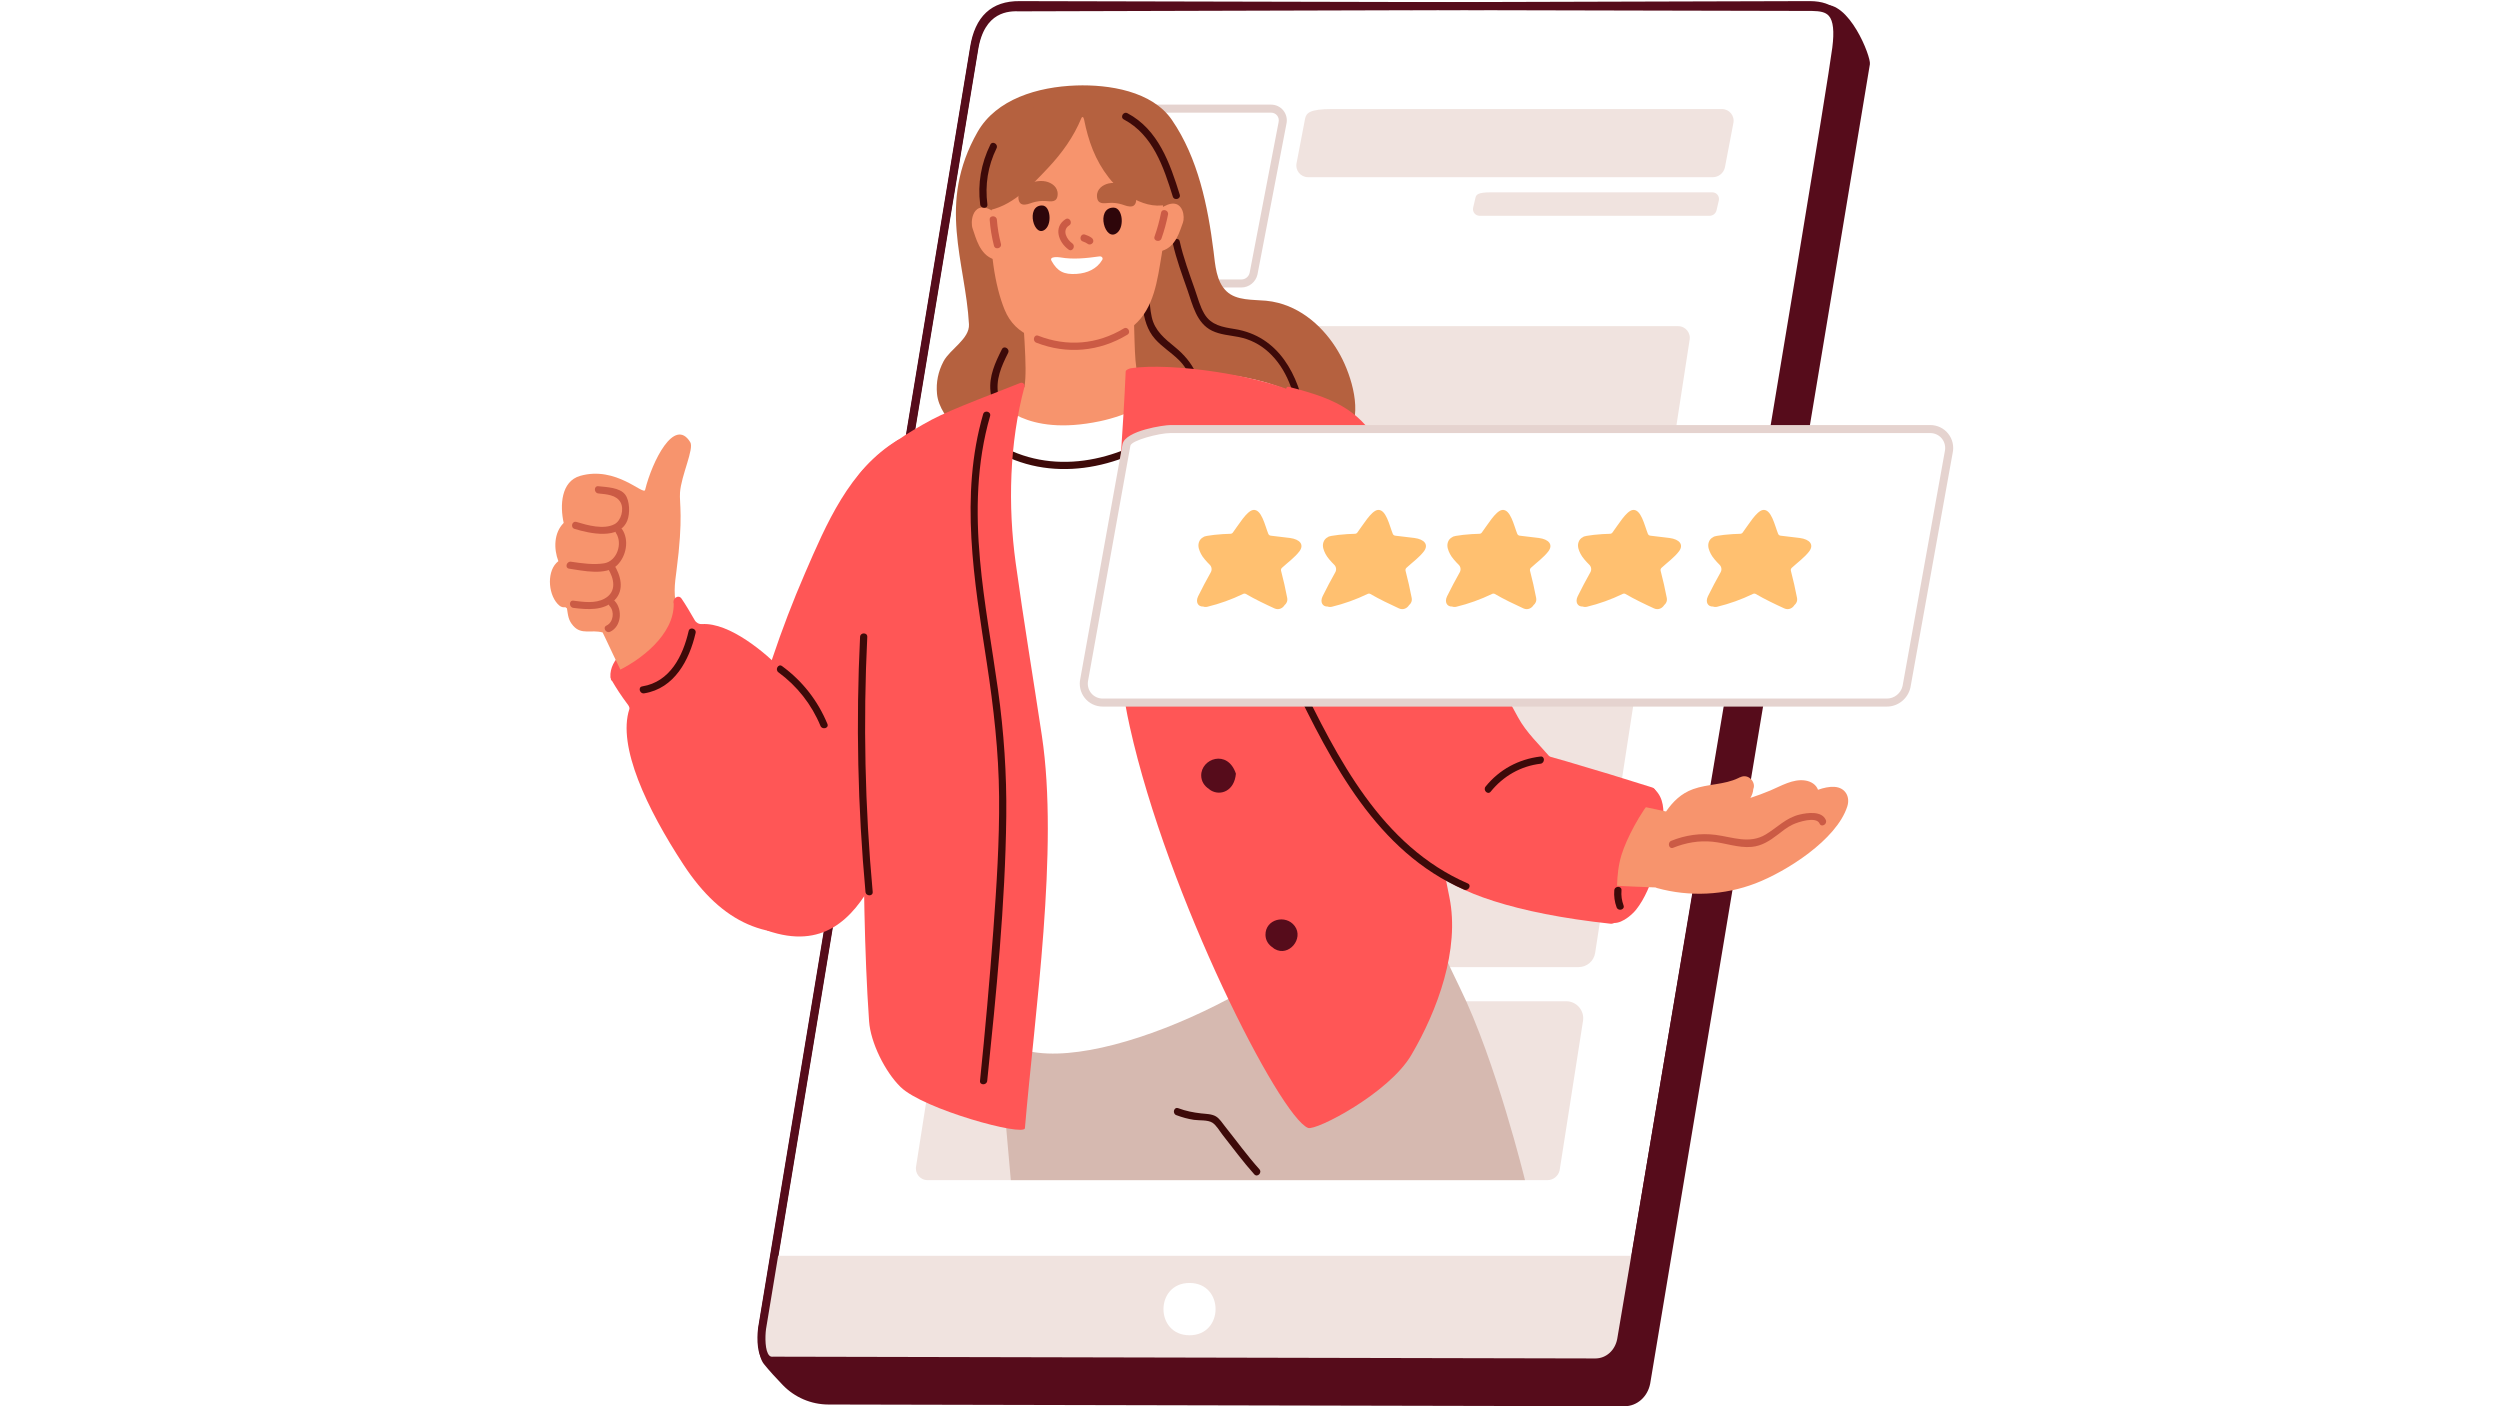 <svg xmlns="http://www.w3.org/2000/svg" xmlns:xlink="http://www.w3.org/1999/xlink" width="1920" viewBox="0 0 1440 810" height="1080" preserveAspectRatio="xMidYMid meet"><defs><clipPath id="b0840c6427"><path d="M 621.895 244.723 L 1125.043 244.723 L 1125.043 407 L 621.895 407 Z M 621.895 244.723 " clip-rule="nonzero"></path></clipPath></defs><rect x="-144" width="1728" fill="#ffffff" y="-81" height="972" fill-opacity="1"></rect><rect x="-144" width="1728" fill="#ffffff" y="-81" height="972" fill-opacity="1"></rect><path fill="#560c1b" d="M 1077.062 36.957 C 1070.457 77.652 950.766 795.594 950.516 796.898 C 949.066 804.598 942.887 810.016 935.637 810 L 477.172 809.004 C 467.238 808.984 457.754 804.918 450.859 797.77 C 447.074 793.844 443.07 789.496 440.07 785.75 C 436.785 781.652 435.918 773.543 438.602 758.152 L 581.305 35.887 C 582.059 31.621 586.203 28.176 590.555 28.184 L 1049.809 2.945 C 1065.016 0.02 1077.754 32.676 1077.062 36.957 " fill-opacity="1" fill-rule="nonzero"></path><path fill="#ffffff" d="M 1059.586 17.48 C 1058.293 49.508 983.945 472.148 950.672 671.766 C 947.477 690.855 944.633 707.871 942.238 722.246 C 936.977 753.859 933.828 772.723 933.781 772.926 C 932.336 780.637 926.145 786.051 918.891 786.023 L 445.504 785 C 440.363 784.977 438.941 766.41 438.941 766.41 L 561.02 29.004 C 565.008 2.516 583.508 4.195 587.848 4.219 L 1042.48 2.945 C 1046.82 2.973 1060.145 3.668 1059.586 17.48 " fill-opacity="1" fill-rule="nonzero"></path><path fill="#560c1b" d="M 441.266 766.512 C 441.898 774.281 443.969 782.102 445.566 782.699 L 918.898 783.715 C 925.105 783.715 930.273 779.109 931.512 772.5 C 931.656 771.738 935.105 751.039 939.957 721.867 C 942.355 707.492 945.199 690.473 948.391 671.387 C 958.988 607.82 973.562 522.738 988.988 432.66 C 1020.59 248.168 1056.406 39.066 1057.277 17.383 L 1059.586 17.473 L 1057.277 17.383 C 1057.422 13.832 1056.578 11.148 1054.695 9.172 C 1052.277 6.641 1048.051 5.285 1042.469 5.254 L 587.859 6.527 L 587.105 6.516 C 581.539 6.387 566.801 6.098 563.301 29.348 Z M 918.938 788.336 C 918.879 788.336 445.5 787.309 445.5 787.309 C 439.172 787.277 437.234 774.312 436.641 766.59 C 436.625 766.406 436.633 766.219 436.664 766.039 L 558.742 28.625 C 561.457 10.57 571.07 1.559 587.199 1.898 L 587.863 1.91 L 1042.473 0.637 C 1049.457 0.676 1054.684 2.48 1058.035 5.984 C 1060.789 8.871 1062.082 12.766 1061.895 17.57 C 1061.008 39.551 1026.711 239.793 993.539 433.441 C 978.109 523.512 963.543 608.59 952.945 672.148 C 949.754 691.238 946.91 708.258 944.512 722.625 C 936.48 770.871 936.078 773.25 936.023 773.477 C 934.391 782.176 927.363 788.336 918.938 788.336 " fill-opacity="1" fill-rule="nonzero"></path><path fill="#f0e3df" d="M 909.285 557.051 C 914.027 557.051 918.066 553.594 918.801 548.91 L 973.152 196.176 C 974.129 191.879 970.949 187.863 966.57 187.863 L 618.195 187.863 C 604.91 187.863 603.285 190.207 602.547 193.461 L 548.23 545.934 C 547.32 551.77 551.832 557.051 557.746 557.051 L 909.285 557.051 " fill-opacity="1" fill-rule="nonzero"></path><path fill="#f0e3df" d="M 911.816 588.039 L 898.34 674.168 C 897.578 677.43 894.664 679.758 891.359 679.758 L 534.297 679.758 C 529.91 679.758 526.75 675.758 527.73 671.445 L 541.254 585.023 C 541.988 580.242 546.109 576.711 550.957 576.711 L 902.113 576.711 C 908.141 576.711 912.75 582.102 911.816 588.039 " fill-opacity="1" fill-rule="nonzero"></path><path fill="#f0e3df" d="M 445.918 723.328 L 438.949 765.172 C 438.949 765.172 433.008 783.523 445.5 783.75 L 918.902 784.777 C 926.152 784.793 932.332 779.375 933.77 771.781 C 933.824 771.469 936.816 753.539 941.855 723.328 L 445.918 723.328 " fill-opacity="1" fill-rule="nonzero"></path><path fill="#ffffff" d="M 685.203 738.988 C 665.211 738.945 665.113 769.07 685.137 769.113 C 705.121 769.156 705.219 739.035 685.203 738.988 " fill-opacity="1" fill-rule="nonzero"></path><path fill="#560c1b" d="M 445.5 781.445 C 445.504 781.445 918.906 782.469 918.906 782.469 C 925.094 782.469 930.266 777.855 931.516 771.246 C 932.543 765.492 1050.172 68.609 1055.41 27.406 C 1056.605 18.047 1055.961 12.09 1053.457 9.184 C 1051.496 6.914 1048.301 6.395 1043.785 6.309 L 587.258 5.266 C 582.199 5.195 566.832 5.02 563.309 28.102 L 441.227 765.551 C 440.633 770.031 440.609 778.219 443.117 780.781 C 443.68 781.348 444.336 781.566 445.242 781.453 C 445.328 781.449 445.414 781.445 445.5 781.445 Z M 918.934 787.086 C 918.898 787.086 445.617 786.059 445.617 786.059 C 443.352 786.266 441.348 785.57 439.816 784.008 C 434.934 779.02 436.469 766.301 436.66 764.867 L 558.75 27.379 C 561.484 9.461 571.117 0.5 587.312 0.645 L 587.859 0.648 L 1043.836 1.691 C 1048.41 1.781 1053.535 2.211 1056.949 6.164 C 1060.41 10.172 1061.379 17.105 1059.996 27.988 C 1055.121 66.281 936.934 767.465 936.051 772.105 C 934.387 780.93 927.348 787.086 918.934 787.086 " fill-opacity="1" fill-rule="nonzero"></path><path fill="#ffffff" d="M 732.137 62.578 L 641.742 62.578 C 638.43 62.578 626.832 64.918 626.094 68.168 L 609.406 154.965 C 608.43 159.266 611.605 163.277 615.988 163.277 L 715.062 163.277 C 718.379 163.277 721.297 160.938 722.031 157.688 L 738.719 70.891 C 739.699 66.59 736.52 62.578 732.137 62.578 " fill-opacity="1" fill-rule="nonzero"></path><path fill="#e5d3cf" d="M 641.742 64.887 C 637.945 64.887 629.266 67.242 628.289 68.82 L 611.672 155.402 C 611.344 156.848 611.652 158.246 612.504 159.316 C 613.348 160.363 614.613 160.969 615.988 160.969 L 715.062 160.969 C 717.297 160.969 719.281 159.371 719.785 157.176 L 736.453 70.453 C 736.781 69.008 736.473 67.609 735.621 66.539 C 734.781 65.492 733.512 64.887 732.137 64.887 Z M 715.062 165.586 L 615.988 165.586 C 613.203 165.586 610.617 164.352 608.895 162.191 C 607.164 160.02 606.527 157.199 607.156 154.453 L 623.824 67.734 C 625.133 61.973 640.164 60.266 641.742 60.266 L 732.137 60.266 C 734.922 60.266 737.508 61.504 739.227 63.664 C 740.961 65.836 741.598 68.656 740.973 71.402 L 724.301 158.121 C 723.309 162.48 719.434 165.586 715.062 165.586 " fill-opacity="1" fill-rule="nonzero"></path><path fill="#b5613f" d="M 736.242 174.449 C 733.98 173.863 731.645 173.449 729.242 173.219 C 721.703 172.508 712.246 173.27 706.508 167.812 C 700.445 162.047 699.988 152.551 699.004 144.727 C 695.73 118.688 690.102 91.086 675.027 69.094 C 663.59 52.406 638.648 48.602 619.918 49.23 C 597.715 49.988 573.84 57.102 563.066 76.012 C 539.566 117.27 556.148 150.727 558.129 186.801 C 558.586 195.184 547.164 201.129 543.473 208.137 C 540.367 214.035 539.109 220.207 539.711 226.777 C 541.145 242.352 560.824 254.953 570.227 267.324 C 571.566 269.082 573.656 269.387 575.398 268.844 C 587.996 276.492 606.242 276.246 620.367 277.141 C 645.566 278.73 670.898 278.598 696.078 276.758 C 710.16 275.727 724.34 275.09 738.234 272.574 C 750.332 270.383 766.469 267.191 772.695 256.051 C 773.422 254.75 774.012 253.371 774.902 252.16 C 775.469 251.398 776.148 250.711 776.688 249.93 C 785.129 237.762 778.383 216.441 772.141 204.832 C 764.762 191.105 752.281 178.574 736.242 174.449 " fill-opacity="1" fill-rule="nonzero"></path><path fill="#f7946d" d="M 691.949 221.25 C 639.383 207.184 582.633 216.012 539.461 249.945 C 538.273 250.875 537.75 251.969 537.672 253.059 C 530.66 262.699 544.32 286.582 549.219 294.188 C 562.461 314.75 583.445 333.531 607.504 339.922 C 666.719 355.648 688.734 274.625 693.754 230.406 C 696.527 227.961 696.598 222.496 691.949 221.25 " fill-opacity="1" fill-rule="nonzero"></path><path fill="#f7946d" d="M 587.102 148.91 C 588.125 165.203 589.309 181.395 590.188 197.586 C 590.793 208.809 591.039 216.836 590.102 222.766 C 589.164 228.699 585.836 232.066 582.23 234.887 C 593.852 246.09 617.414 245.367 632.391 242.973 C 646.066 240.793 660.43 232.672 668.977 221.742 C 666.137 220.707 661.938 219.496 659.203 218.73 C 657.309 218.203 655.836 216.836 655.242 215.066 C 653.008 208.398 653.707 185.75 652.672 176.977 C 651.07 163.398 647.855 160.473 646.441 146.875 C 646.332 145.82 645.703 145.105 644.914 144.672 C 640.113 134.656 628.77 133.348 618.219 134.684 C 607.77 136.008 593.035 136.496 585.363 144.152 C 583.492 146.023 585.078 148.531 587.102 148.91 " fill-opacity="1" fill-rule="nonzero"></path><path fill="#f0e3df" d="M 991.801 62.809 L 767.363 62.809 C 754.074 62.809 752.453 65.148 751.715 68.398 L 746.867 93.754 C 745.891 98.055 749.066 102.062 753.449 102.062 L 986.57 102.062 C 989.879 102.062 992.801 99.723 993.539 96.473 L 998.383 71.117 C 999.359 66.816 996.184 62.809 991.801 62.809 " fill-opacity="1" fill-rule="nonzero"></path><path fill="#f0e3df" d="M 986.305 110.781 L 858.754 110.781 C 851.203 110.781 850.281 112.113 849.859 113.961 L 848.531 119.574 C 847.977 122.023 849.781 124.297 852.277 124.297 L 984.754 124.297 C 986.641 124.297 988.297 122.969 988.719 121.121 L 990.039 115.508 C 990.598 113.062 988.793 110.781 986.305 110.781 " fill-opacity="1" fill-rule="nonzero"></path><path fill="#d6b9b0" d="M 840.934 569.02 C 828.047 542.809 817.207 515.336 801.301 491.129 C 799.562 488.52 796.93 487.781 794.508 488.258 C 756.512 452.168 722.516 416.766 666.902 418.613 C 644.781 419.324 622.949 426.91 604.992 439.867 C 598.328 444.637 577.762 460.203 578.16 471.715 C 577.895 472.375 577.738 473.086 577.684 473.902 C 576.316 504.984 570.137 537.199 572.902 569.02 C 576.273 607.453 578.578 640.328 582.23 679.758 L 878.402 679.758 C 878.402 679.758 861.656 611.164 840.934 569.02 " fill-opacity="1" fill-rule="nonzero"></path><path fill="#3d0a09" d="M 675.527 140.164 C 677.559 149.348 680.914 158.281 684.004 167.148 C 686.988 175.715 689.234 186.164 698.113 190.488 C 702.93 192.832 708.34 193.102 713.516 194.125 C 719.969 195.395 725.707 198.32 730.586 202.734 C 741.375 212.496 745.75 226.746 748.059 240.672 C 748.496 243.309 752.5 242.191 752.062 239.57 C 748.172 216.066 736.652 193.625 711.211 189.531 C 704.246 188.414 697.598 187.367 693.688 180.75 C 691.18 176.504 689.867 171.359 688.242 166.707 C 685.074 157.625 681.613 148.465 679.531 139.059 C 678.957 136.449 674.949 137.555 675.527 140.164 " fill-opacity="1" fill-rule="nonzero"></path><path fill="#3d0a09" d="M 577.086 201.176 C 573.258 208.816 569.578 216.688 570.516 225.469 C 571.445 234.238 576.246 241.996 580.875 249.27 C 582.309 251.52 585.906 249.434 584.465 247.172 C 580.59 241.086 576.414 234.66 575.023 227.473 C 573.324 218.684 576.824 210.957 580.672 203.277 C 581.867 200.891 578.281 198.781 577.086 201.176 " fill-opacity="1" fill-rule="nonzero"></path><path fill="#3d0a09" d="M 657.516 156.215 C 658.125 169.023 656.176 185 665.336 195.301 C 669.395 199.863 674.688 203.082 679.008 207.355 C 685.605 213.887 688.449 222.809 686.918 231.961 C 686.48 234.578 690.484 235.699 690.922 233.062 C 693.219 219.34 687.324 208.57 676.922 200.039 C 670.91 195.113 665.125 190.559 663.383 182.547 C 661.551 174.137 662.078 164.785 661.672 156.215 C 661.543 153.551 657.387 153.535 657.516 156.215 " fill-opacity="1" fill-rule="nonzero"></path><path fill="#f7946d" d="M 666.57 94.297 C 665.902 91 670.816 91.008 669.535 87.945 C 662.16 70.363 644.711 62.844 626.738 61.352 C 625.387 61.238 624.262 61.496 623.309 61.957 C 609.652 62.145 601.375 61.867 590.863 70.992 C 565.488 93.035 567.418 150.75 578.609 178.289 C 585.098 194.246 600.34 197.156 615.621 198.031 C 628.438 198.773 641.758 197.16 653.102 187.457 C 664.852 177.398 666.645 161.215 669.113 146.734 C 671.762 131.219 669.719 109.887 666.57 94.297 " fill-opacity="1" fill-rule="nonzero"></path><path fill="#ffffff" d="M 778.559 317.711 C 781.473 309.773 783.738 301.594 785.34 293.164 C 785.453 292.582 785.344 292.09 785.156 291.641 C 784.449 269.824 769.738 242.219 752.348 229.633 C 751.59 229.082 750.844 229.047 750.215 229.301 C 749.137 228.547 748.004 227.84 746.77 227.211 C 732.355 219.84 716.277 216.602 700.277 215.066 C 692.227 214.297 676.809 211.094 675.684 214.832 C 670.855 230.855 647.824 239.625 633.66 242.605 C 589.441 251.938 576.441 231.078 574.301 232.184 C 553.18 243.062 532.504 246.441 514.121 261.711 C 510.164 265 506.352 268.465 502.746 272.141 C 486.086 289.113 483.672 313.016 482.328 335.641 C 481.371 336.57 480.945 338.176 482.031 339.492 C 487.859 346.578 494.461 352.805 502.078 357.945 C 505.16 360.023 508.371 361.887 511.602 363.707 C 513.297 418.496 541.73 554.391 577.016 597.992 C 609.59 628.043 729.137 576.039 773.023 527.75 C 797.266 501.074 787.168 366.465 778.559 317.711 " fill-opacity="1" fill-rule="nonzero"></path><path fill="#3d0a09" d="M 571.855 258.766 C 604.637 278.855 644.824 270.43 674.59 248.938 C 676.738 247.383 674.668 243.777 672.492 245.348 C 643.906 265.988 605.543 274.535 573.949 255.18 C 571.664 253.773 569.574 257.371 571.855 258.766 " fill-opacity="1" fill-rule="nonzero"></path><path fill="#ff5656" d="M 834.863 516.824 C 819.797 442.707 800.215 320.066 771.648 249.516 C 769.234 243.555 761.945 233.66 756.297 230.602 C 727.988 215.23 673.066 208.785 651.586 212.082 C 650.477 212.254 648.438 212.965 648.391 214.031 C 645.52 282.816 635.617 350.387 650.75 418.531 C 672.477 516.336 737.285 643.434 753.449 649.688 C 757.992 651.445 799.91 629.754 812.867 607.766 C 828.012 582.066 840.973 546.887 834.863 516.824 " fill-opacity="1" fill-rule="nonzero"></path><path fill="#560c1b" d="M 686.941 346.969 C 679.18 342.602 668.973 348.688 669.141 357.621 C 669.215 361.695 671.449 365.016 674.559 366.988 C 675.059 367.441 675.586 367.859 676.16 368.188 C 679.855 370.305 684.352 370.227 687.895 367.82 C 695.289 362.789 694.746 351.355 686.941 346.969 " fill-opacity="1" fill-rule="nonzero"></path><path fill="#560c1b" d="M 691.891 446.789 C 691.949 450.086 693.762 452.777 696.281 454.375 C 696.684 454.742 697.109 455.082 697.578 455.348 C 703.168 458.551 711.016 455.559 711.879 445.637 C 707.129 431.348 691.707 436.922 691.891 446.789 " fill-opacity="1" fill-rule="nonzero"></path><path fill="#ff5656" d="M 519.641 256.41 C 518.59 254.93 519.164 252.246 517.133 253.465 C 489.27 270.156 475.855 302.094 463.699 330.129 C 449.688 362.453 438.57 395.879 430.121 430.07 C 429.023 430.664 441.348 535.812 441.922 536.012 C 474 547.152 490.965 529.25 502.82 508.012 C 518.25 480.367 527.008 452.305 529.941 420.777 C 531.465 404.414 531.918 387.973 533.16 371.59 C 534.539 353.461 538.141 335.879 540.887 317.953 C 544.043 297.371 547.199 260.496 519.641 256.41 " fill-opacity="1" fill-rule="nonzero"></path><path fill="#ff5656" d="M 953.215 454.766 C 952.516 454.082 951.602 453.574 951.188 454.207 C 947.301 453.465 942.355 457.996 940.191 460.5 C 935.078 466.41 932.426 474.52 930.246 481.871 C 927.434 491.328 925.809 501.156 925.383 511.012 C 925.184 515.637 921.824 528.27 927.488 531.074 C 932.371 533.496 939.629 527.434 942.32 524.07 C 947.508 517.574 950.797 509.059 953.316 501.215 C 956.188 492.266 957.805 482.91 958.102 473.512 C 958.32 466.629 958.496 459.891 953.215 454.766 " fill-opacity="1" fill-rule="nonzero"></path><path fill="#560c1b" d="M 728.914 538.578 C 728.973 541.691 730.68 544.23 733.059 545.738 C 733.438 546.086 733.844 546.402 734.281 546.656 C 742.371 551.285 751.105 540.625 745.762 533.402 C 740.648 526.488 728.742 529.395 728.914 538.578 " fill-opacity="1" fill-rule="nonzero"></path><path fill="#ff5656" d="M 904.688 463.039 C 905.676 442.016 884.012 430.949 874.387 413.184 C 861.461 389.34 848.379 365.586 835.141 341.918 C 820.91 316.48 811.789 282.25 796.043 257.715 C 783.484 238.141 773.223 230.535 742.359 222.828 C 740.016 222.246 740.934 226.25 740.801 226.898 C 735.496 252.578 729.617 278.207 724.887 304.004 C 720.684 326.93 731.234 366.512 740.246 387.305 C 760.699 434.492 816.219 517.434 849.309 508.875 C 865.859 504.594 903.84 481.07 904.688 463.039 " fill-opacity="1" fill-rule="nonzero"></path><path fill="#f7946d" d="M 1064.016 464.582 C 1065.844 458.941 1062.93 453.66 1056.719 453.242 C 1053.711 453.039 1050.445 453.758 1047.172 454.91 C 1046.098 451.934 1043.184 450.059 1039.719 449.555 C 1032.719 448.535 1025.898 452.711 1019.703 455.324 C 1015.938 456.914 1012.102 458.312 1008.227 459.594 C 1009.137 458.078 1009.766 456.398 1009.898 454.492 C 1011.586 450.727 1007.242 445.422 1002.492 447.633 C 1002.066 447.762 1001.656 447.934 1001.285 448.164 C 993.152 452.098 983.699 451.484 975.25 454.531 C 968.289 457.043 963.609 461.73 959.652 467.414 C 949.488 465.492 923.793 458.926 921.129 461.488 C 909.184 472.984 904.855 489.797 909.461 505.68 C 910.812 510.332 941.824 510.562 953.52 511.164 C 953.805 511.301 954.105 511.426 954.441 511.52 C 973.082 516.684 993.156 515.742 1011.219 508.805 C 1028.953 501.988 1057.789 483.77 1064.016 464.582 " fill-opacity="1" fill-rule="nonzero"></path><path fill="#ff5656" d="M 360.09 376.809 C 359.762 375.898 358.633 375.48 357.891 376.227 C 354.156 379.977 351.242 384.656 351.605 390.129 C 351.625 390.383 351.711 390.582 351.824 390.762 C 351.77 391.562 352.43 392.477 353.469 392.254 C 356.355 391.645 360.328 390.914 361.578 387.812 C 362.918 384.488 361.227 379.926 360.09 376.809 " fill-opacity="1" fill-rule="nonzero"></path><path fill="#f7946d" d="M 397.57 254.672 C 388.477 239.953 375.656 265.637 371.594 282.152 C 370.73 285.648 354.918 268.18 334.199 274.094 C 323.098 277.258 322.473 291.207 324.684 301.215 C 324.656 301.242 324.621 301.262 324.594 301.289 C 319.051 306.926 318.863 316.016 321.613 323.227 C 321.223 323.543 320.836 323.875 320.484 324.238 C 314.652 330.234 315.965 343.656 322.25 348.852 C 323.32 349.738 324.523 349.945 325.625 349.734 C 325.988 350.004 326.195 350.156 326.559 350.422 C 327.242 354.68 327.336 357.273 330.262 360.555 C 334.953 365.816 340.527 362.523 347.117 364.293 C 347.277 364.336 358.41 388.676 362.25 395.25 C 363.305 397.055 402.699 374.133 403.469 369.562 C 399.145 363.395 394.906 357.152 390.91 350.77 C 387.324 345.039 388.781 335.367 389.641 328.848 C 393.723 297.801 391.238 289.957 391.684 283.707 C 392.387 273.801 399.93 258.484 397.57 254.672 " fill-opacity="1" fill-rule="nonzero"></path><path fill="#ff5656" d="M 933.984 492.43 C 936.789 483.262 944.723 467.922 953.008 458.445 C 954.449 456.801 953.691 454.215 951.605 453.551 C 920.688 443.707 878.363 431.34 870.684 429.938 C 863.395 428.602 855.762 440.293 848.555 443.488 C 840.75 446.941 837.277 457.68 834.508 465.137 C 830.164 476.828 824.137 500.316 824.992 501.109 C 838.625 513.699 871.977 526.07 927.66 532.062 C 929.699 532.281 931.527 530.688 931.531 528.641 C 931.562 515.961 930.41 504.113 933.984 492.43 " fill-opacity="1" fill-rule="nonzero"></path><path fill="#3d0a09" d="M 744.34 392.574 C 767.027 439.395 792.949 490.57 843.316 512.438 C 845.746 513.492 847.863 509.914 845.414 508.852 C 795.664 487.25 770.328 436.707 747.93 390.477 C 746.762 388.07 743.18 390.176 744.34 392.574 " fill-opacity="1" fill-rule="nonzero"></path><path fill="#ff5656" d="M 600.125 423.816 C 595.129 390.609 589.598 357.48 585.031 324.207 C 580.52 291.336 581.367 255.281 590.102 222.766 C 590.496 221.297 589.074 220.004 587.664 220.586 C 578.699 224.281 548.238 235.504 536.652 241.75 C 522.891 249.18 509.156 257.758 498.227 269.336 C 481.391 287.168 466.586 340.59 461.648 357.633 C 461.074 359.617 462.727 360.891 464.32 360.867 C 464.863 361.82 496.957 390.961 498.41 390.391 C 498.504 399.938 495.039 508.902 500.594 588.258 C 501.449 600.5 509.762 617.355 518.738 626.117 C 531.906 638.977 589.926 654.824 590.348 649.824 C 595.969 583.586 609.977 489.285 600.125 423.816 " fill-opacity="1" fill-rule="nonzero"></path><path fill="#ffffff" d="M 1111.809 247.145 L 674.16 247.145 C 668.805 247.145 650.055 250.922 648.859 256.176 L 624.539 391.25 C 622.957 398.199 628.094 404.684 635.18 404.684 L 1086.863 404.684 C 1092.223 404.684 1096.938 400.902 1098.133 395.648 L 1122.449 260.574 C 1124.031 253.625 1118.898 247.145 1111.809 247.145 " fill-opacity="1" fill-rule="nonzero"></path><g clip-path="url(#b0840c6427)"><path fill="#e5d3cf" d="M 674.16 249.449 C 667.617 249.449 651.801 253.656 651.109 256.688 L 626.812 391.66 C 626.191 394.402 626.793 397.098 628.438 399.164 C 630.066 401.203 632.523 402.375 635.18 402.375 L 1086.863 402.375 C 1091.137 402.375 1094.926 399.332 1095.879 395.137 L 1120.18 260.164 C 1120.801 257.426 1120.199 254.727 1118.551 252.664 C 1116.926 250.621 1114.465 249.449 1111.809 249.449 Z M 1086.863 406.992 L 635.18 406.992 C 631.113 406.992 627.34 405.191 624.828 402.043 C 622.301 398.875 621.375 394.754 622.289 390.738 L 646.586 255.77 C 648.359 247.957 670.586 244.828 674.16 244.828 L 1111.809 244.828 C 1115.879 244.828 1119.652 246.637 1122.16 249.781 C 1124.688 252.949 1125.617 257.07 1124.699 261.086 L 1100.402 396.055 C 1098.957 402.438 1093.27 406.992 1086.863 406.992 " fill-opacity="1" fill-rule="nonzero"></path></g><path fill="#ff5656" d="M 491.539 449.199 C 476.703 429.082 468.203 404.312 450.867 386.297 C 441.133 376.184 420.242 358.465 404.348 359.477 C 402.645 359.586 401.031 358.746 400.184 357.266 C 398.238 353.879 394.781 347.961 392.562 344.785 C 390.68 342.086 387.031 344.965 388.055 347.715 C 388.352 365.438 369.176 380.527 353.613 387.484 C 352.379 388.035 351.965 389.098 352.094 390.121 C 351.973 390.656 352 391.25 352.371 391.895 C 355.031 396.508 357.965 400.945 361.156 405.203 C 361.879 406.168 362.859 407.355 362.488 408.504 C 355.566 429.832 372.586 465.812 393.594 497.898 C 415.977 532.082 442.574 543.395 477.199 534.773 C 480.398 533.977 484.812 510.32 487.562 502.652 C 493.258 486.781 494.559 469.965 491.793 453.363 C 491.746 453.059 491.605 452.848 491.441 452.672 C 492.168 451.734 492.43 450.414 491.539 449.199 " fill-opacity="1" fill-rule="nonzero"></path><path fill="#3d0a09" d="M 495.398 366.844 C 493.004 415.82 494.047 464.898 498.516 513.73 C 498.758 516.371 502.914 516.398 502.672 513.73 C 498.203 464.898 497.16 415.82 499.551 366.844 C 499.684 364.172 495.527 364.176 495.398 366.844 " fill-opacity="1" fill-rule="nonzero"></path><path fill="#3d0a09" d="M 887.316 435.754 C 874.777 437.262 863.66 443.195 855.699 453.059 C 854.035 455.125 856.957 458.082 858.637 455.996 C 865.859 447.055 875.867 441.285 887.316 439.91 C 889.938 439.598 889.973 435.434 887.316 435.754 " fill-opacity="1" fill-rule="nonzero"></path><path fill="#cb5b45" d="M 1051.664 472.285 C 1049.289 466.961 1041.23 468.117 1036.695 469.156 C 1028.684 470.988 1023.68 476.727 1016.895 480.75 C 1007.602 486.258 998.012 482.164 988.199 480.887 C 979.461 479.746 970.812 481.02 962.66 484.301 C 960.207 485.285 961.277 489.309 963.762 488.309 C 970.941 485.418 978.516 484.066 986.25 484.812 C 993.867 485.543 1001.27 488.531 1009.008 487.805 C 1014.809 487.262 1019.375 484.285 1023.879 480.824 C 1026.684 478.672 1029.465 476.395 1032.703 474.891 C 1035.5 473.59 1046.109 469.973 1048.082 474.383 C 1049.172 476.816 1052.75 474.707 1051.664 472.285 " fill-opacity="1" fill-rule="nonzero"></path><path fill="#3d0a09" d="M 929.824 512.828 C 929.551 516.164 930 519.469 931.156 522.609 C 932.07 525.098 936.09 524.023 935.164 521.504 C 934.121 518.672 933.734 515.836 933.984 512.828 C 934.203 510.16 930.043 510.176 929.824 512.828 " fill-opacity="1" fill-rule="nonzero"></path><path fill="#cb5b45" d="M 330.949 304.645 C 339.684 307.301 356.91 311.191 361.363 299.75 C 362.914 295.77 362.781 288.535 360.152 284.949 C 357.066 280.746 349.277 280.578 344.637 280.07 C 341.98 279.785 342.004 283.945 344.637 284.227 C 349.082 284.711 355.047 284.934 357.473 289.438 C 359.605 293.402 357.703 299.934 353.996 301.906 C 347.75 305.227 338.344 302.551 332.055 300.637 C 329.492 299.855 328.395 303.867 330.949 304.645 " fill-opacity="1" fill-rule="nonzero"></path><path fill="#cb5b45" d="M 327.812 327.559 C 335.617 328.707 349.129 331.766 355.461 325.578 C 360.734 320.426 362.52 311.16 358.398 304.922 C 356.93 302.699 353.332 304.777 354.809 307.02 C 358.793 313.051 355.395 323.25 347.949 324.473 C 341.895 325.465 334.918 324.434 328.918 323.551 C 326.305 323.168 325.172 327.172 327.812 327.559 " fill-opacity="1" fill-rule="nonzero"></path><path fill="#cb5b45" d="M 330.262 350.148 C 338.27 351.16 347.867 351.953 354.074 345.621 C 359.863 339.719 357.523 331.293 353.586 325.105 C 352.152 322.855 348.555 324.941 349.996 327.203 C 353.797 333.168 355.5 340.922 348.09 344.879 C 342.711 347.75 336.031 346.719 330.262 345.992 C 327.617 345.656 327.645 349.816 330.262 350.148 " fill-opacity="1" fill-rule="nonzero"></path><path fill="#3d0a09" d="M 677.562 642.332 C 680.875 643.57 684.223 644.523 687.73 645.035 C 690.859 645.492 695.594 644.949 698.32 646.66 C 700.648 648.129 702.602 651.656 704.266 653.77 C 710.258 661.363 715.996 669.211 722.465 676.414 C 724.258 678.406 727.188 675.453 725.402 673.473 C 718.395 665.676 712.254 657.133 705.711 648.945 C 704.168 647.016 702.555 644.359 700.383 643.051 C 697.984 641.602 694.617 641.629 691.941 641.324 C 687.277 640.793 683.074 639.973 678.668 638.32 C 676.16 637.387 675.074 641.406 677.562 642.332 " fill-opacity="1" fill-rule="nonzero"></path><path fill="#b5613f" d="M 644.719 105.707 C 642.691 105.305 640.57 105.234 638.66 105.645 C 635.363 106.355 631.672 108.781 631.859 113.066 C 632.074 117.91 635.711 117.102 638.801 116.891 C 641.324 116.707 643.785 117 646.227 117.746 C 648.219 118.352 650.207 119.328 652.289 118.789 C 653.242 118.539 653.961 117.621 654.234 116.605 C 655.527 111.816 651.707 108.168 648.074 106.707 C 647.027 106.285 645.887 105.941 644.719 105.707 " fill-opacity="1" fill-rule="nonzero"></path><path fill="#b5613f" d="M 596.355 104.59 C 598.383 104.184 600.508 104.109 602.414 104.527 C 605.711 105.246 609.402 107.668 609.215 111.969 C 609.004 116.824 605.363 116.016 602.273 115.797 C 599.75 115.625 597.289 115.918 594.852 116.66 C 592.855 117.27 590.867 118.25 588.785 117.703 C 587.832 117.457 587.113 116.539 586.84 115.523 C 585.547 110.715 589.367 107.059 593.004 105.59 C 594.051 105.168 595.188 104.824 596.355 104.59 " fill-opacity="1" fill-rule="nonzero"></path><path fill="#3d0a09" d="M 566.289 238.551 C 552.668 285.605 561.16 334.504 568.402 381.855 C 572.316 407.445 575.258 433.004 575.48 458.918 C 575.703 484.648 574.031 510.348 572.148 535.996 C 570.023 564.891 567.457 593.75 564.484 622.57 C 564.211 625.23 568.367 625.207 568.641 622.57 C 573.852 572.051 579.02 521.07 579.617 470.25 C 579.902 445.852 578.23 421.672 574.879 397.516 C 571.406 372.504 566.73 347.641 564.477 322.469 C 561.992 294.719 562.5 266.582 570.297 239.656 C 571.043 237.082 567.035 235.98 566.289 238.551 " fill-opacity="1" fill-rule="nonzero"></path><path fill="#b5613f" d="M 662.105 71.043 C 650.434 56.227 635.152 52.129 615.672 55.27 C 602.148 57.445 589.586 63.414 579.164 72.312 C 574.332 76.434 569.945 81.191 567.719 87.23 C 564.598 95.699 565.75 104.953 566.902 113.672 C 566.922 113.832 566.062 121.66 567.574 121.457 C 582.465 119.457 593.777 107.254 603.773 96.625 C 611.688 88.207 618.445 78.777 622.812 68.184 C 623.363 66.852 624.121 67.355 624.406 68.77 C 626.906 81.203 630.77 92.195 638.664 102.328 C 646.844 112.832 663.602 123.473 677.023 115.844 C 677.578 116.832 671.762 83.312 662.105 71.043 " fill-opacity="1" fill-rule="nonzero"></path><path fill="#f7946d" d="M 680.988 121.078 C 679.641 117.836 676.469 115.609 670.441 118.883 C 669.965 119.141 669.539 119.414 669.113 119.691 C 668.941 120.57 668.711 121.445 668.461 122.324 C 667.965 129.48 664.777 136.395 661.836 143.34 C 663.379 144.758 666.852 145.207 669.414 144.453 C 677.375 142.109 679.527 133.051 681.344 128.285 C 681.98 126.613 682.016 123.555 680.988 121.078 " fill-opacity="1" fill-rule="nonzero"></path><path fill="#f7946d" d="M 573.246 122.516 C 572.672 122.09 572.062 121.676 571.395 121.285 C 565.211 117.691 561.961 120.137 560.578 123.703 C 559.527 126.414 559.562 129.773 560.215 131.605 C 562.078 136.84 564.285 146.781 572.441 149.348 C 574.328 149.945 576.688 149.855 578.465 149.184 C 574.961 140.426 572.324 131.496 573.246 122.516 " fill-opacity="1" fill-rule="nonzero"></path><path fill="#2e060a" d="M 646.043 125.605 C 645.738 123.098 644.496 119.543 641.281 119.582 C 630.836 119.699 636.484 140.074 643.574 134.012 C 645.852 132.062 646.383 128.375 646.043 125.605 " fill-opacity="1" fill-rule="nonzero"></path><path fill="#2e060a" d="M 604.465 124.035 C 604.191 121.664 603.066 118.305 600.113 118.348 C 590.523 118.496 595.637 137.762 602.168 132.004 C 604.27 130.145 604.766 126.66 604.465 124.035 " fill-opacity="1" fill-rule="nonzero"></path><path fill="#ffffff" d="M 633.336 147.676 C 625.887 148.715 618.238 149.578 610.758 148.27 C 609.609 148.066 604.184 147.559 605.668 150.227 C 609.055 156.336 612.809 158.262 620.133 157.766 C 626.316 157.352 631.816 154.91 634.902 149.668 C 635.547 148.578 634.535 147.512 633.336 147.676 " fill-opacity="1" fill-rule="nonzero"></path><path fill="#cb5b45" d="M 613.746 126.25 C 606.562 130.828 609.742 139.668 615.523 143.77 C 617.707 145.32 619.785 141.719 617.621 140.18 C 614.453 137.934 611.5 132.609 615.844 129.84 C 618.09 128.402 616.012 124.801 613.746 126.25 " fill-opacity="1" fill-rule="nonzero"></path><path fill="#cb5b45" d="M 623.809 139.117 C 624.844 139.438 625.754 139.914 626.641 140.535 C 627.559 141.18 628.953 140.703 629.484 139.789 C 630.09 138.75 629.656 137.598 628.738 136.945 C 627.57 136.125 626.277 135.527 624.914 135.109 C 622.352 134.332 621.254 138.34 623.809 139.117 " fill-opacity="1" fill-rule="nonzero"></path><path fill="#cb5b45" d="M 668.781 122.492 C 667.855 127.172 666.602 131.75 665.012 136.25 C 664.121 138.777 668.133 139.867 669.02 137.359 C 670.609 132.859 671.859 128.281 672.789 123.602 C 673.309 120.988 669.301 119.871 668.781 122.492 " fill-opacity="1" fill-rule="nonzero"></path><path fill="#cb5b45" d="M 570.055 126.574 C 570.441 131.641 571.25 136.629 572.523 141.551 C 573.191 144.137 577.199 143.043 576.531 140.445 C 575.352 135.883 574.566 131.273 574.207 126.574 C 574.008 123.926 569.852 123.898 570.055 126.574 " fill-opacity="1" fill-rule="nonzero"></path><path fill="#3d0a09" d="M 647.34 68.809 C 664.09 77.715 670.234 96.195 675.527 113.211 C 676.316 115.758 680.332 114.668 679.531 112.102 C 673.918 94.051 667.18 74.652 649.438 65.223 C 647.074 63.969 644.973 67.551 647.34 68.809 " fill-opacity="1" fill-rule="nonzero"></path><path fill="#3d0a09" d="M 570.426 83.32 C 565.113 94.137 563.062 105.781 564.578 117.75 C 564.91 120.367 569.07 120.398 568.734 117.75 C 567.309 106.508 569.008 95.609 574.012 85.414 C 575.188 83.027 571.605 80.914 570.426 83.32 " fill-opacity="1" fill-rule="nonzero"></path><path fill="#cb5b45" d="M 647.297 189.191 C 632.039 198.441 614.617 199.867 598.02 193.375 C 595.527 192.402 594.445 196.418 596.914 197.383 C 614.516 204.266 633.25 202.57 649.395 192.773 C 651.676 191.391 649.59 187.797 647.297 189.191 " fill-opacity="1" fill-rule="nonzero"></path><path fill="#3d0a09" d="M 396.656 363.496 C 393.344 377.863 385.961 392.77 369.953 395.355 C 367.32 395.781 368.438 399.785 371.055 399.363 C 388.449 396.555 397.047 380.285 400.664 364.602 C 401.266 362 397.258 360.891 396.656 363.496 " fill-opacity="1" fill-rule="nonzero"></path><path fill="#3d0a09" d="M 448.375 387.262 C 459.148 395.16 467.477 405.75 472.586 418.102 C 473.594 420.539 477.617 419.469 476.594 416.996 C 471.027 403.539 462.219 392.285 450.473 383.672 C 448.312 382.09 446.238 385.695 448.375 387.262 " fill-opacity="1" fill-rule="nonzero"></path><path fill="#ffc070" d="M 748.449 317.586 C 751.344 313.734 748.797 310.645 742.984 309.871 C 741.508 309.672 734.305 308.848 731.934 308.547 C 731.309 308.469 730.773 308.074 730.539 307.488 C 728.598 302.68 726.645 293.07 721.824 293.742 C 718.109 294.266 713.266 302.57 710.109 306.773 C 709.777 307.215 709.266 307.457 708.715 307.465 C 703.887 307.531 693.848 308.414 693.215 309.348 C 691.922 309.961 690.926 311.051 690.508 312.59 C 689.883 314.875 690.75 317.008 691.758 319.02 C 692.773 321.039 694.883 323.402 696.824 325.312 C 697.969 326.445 698.215 328.199 697.434 329.605 C 694.879 334.199 692.48 338.625 690.137 343.418 C 688.445 346.883 690.172 349.531 693.023 349.367 C 693.742 349.633 694.566 349.711 695.492 349.484 C 702.406 347.812 709.387 345.32 716.062 342.094 C 716.582 341.84 717.184 341.859 717.684 342.152 C 722.945 345.207 728.504 347.875 734.105 350.441 C 736.539 351.555 738.812 350.348 739.914 348.562 C 741.051 347.633 741.777 346.18 741.422 344.355 C 740.418 339.164 739.262 333.949 737.898 328.785 C 737.734 328.16 737.93 327.504 738.406 327.066 C 741.613 324.109 745.879 321.004 748.449 317.586 " fill-opacity="1" fill-rule="nonzero"></path><path fill="#ffc070" d="M 820.152 317.586 C 823.047 313.734 820.5 310.645 814.688 309.871 C 813.207 309.672 806.008 308.848 803.637 308.547 C 803.012 308.469 802.477 308.074 802.242 307.488 C 800.301 302.68 798.348 293.07 793.527 293.742 C 789.812 294.266 784.969 302.57 781.812 306.773 C 781.484 307.215 780.969 307.457 780.414 307.465 C 775.59 307.531 765.551 308.414 764.918 309.348 C 763.625 309.961 762.633 311.051 762.211 312.59 C 761.586 314.875 762.449 317.008 763.461 319.02 C 764.477 321.039 766.586 323.402 768.523 325.312 C 769.672 326.445 769.918 328.199 769.137 329.605 C 766.582 334.199 764.184 338.625 761.84 343.418 C 760.148 346.883 761.875 349.531 764.727 349.367 C 765.441 349.633 766.27 349.711 767.195 349.484 C 774.105 347.812 781.094 345.32 787.77 342.094 C 788.285 341.84 788.887 341.859 789.383 342.152 C 794.648 345.207 800.207 347.875 805.809 350.441 C 808.238 351.555 810.516 350.348 811.621 348.562 C 812.758 347.633 813.48 346.18 813.125 344.355 C 812.121 339.164 810.965 333.949 809.605 328.785 C 809.438 328.16 809.637 327.504 810.109 327.066 C 813.316 324.109 817.582 321.004 820.152 317.586 " fill-opacity="1" fill-rule="nonzero"></path><path fill="#ffc070" d="M 891.848 317.586 C 894.738 313.734 892.199 310.645 886.383 309.871 C 884.906 309.672 877.703 308.848 875.328 308.547 C 874.711 308.469 874.172 308.074 873.938 307.488 C 871.996 302.68 870.039 293.07 865.219 293.742 C 861.508 294.266 856.664 302.57 853.508 306.773 C 853.18 307.215 852.664 307.457 852.109 307.465 C 847.285 307.531 837.246 308.414 836.613 309.348 C 835.32 309.961 834.324 311.051 833.906 312.59 C 833.285 314.875 834.148 317.008 835.156 319.02 C 836.168 321.039 838.281 323.402 840.223 325.312 C 841.367 326.445 841.613 328.199 840.832 329.605 C 838.277 334.199 835.879 338.625 833.535 343.418 C 831.844 346.883 833.57 349.531 836.422 349.367 C 837.141 349.633 837.965 349.711 838.887 349.484 C 845.805 347.812 852.785 345.32 859.461 342.094 C 859.984 341.84 860.586 341.859 861.078 342.152 C 866.34 345.207 871.902 347.875 877.504 350.441 C 879.934 351.555 882.211 350.348 883.316 348.562 C 884.453 347.633 885.176 346.18 884.82 344.355 C 883.816 339.164 882.664 333.949 881.301 328.785 C 881.137 328.16 881.328 327.504 881.809 327.066 C 885.012 324.109 889.273 321.004 891.848 317.586 " fill-opacity="1" fill-rule="nonzero"></path><path fill="#ffc070" d="M 967.078 317.586 C 969.98 313.734 967.43 310.645 961.617 309.871 C 960.137 309.672 952.934 308.848 950.566 308.547 C 949.941 308.469 949.402 308.074 949.172 307.488 C 947.23 302.68 945.281 293.07 940.457 293.742 C 936.742 294.266 931.898 302.57 928.742 306.773 C 928.41 307.215 927.898 307.457 927.344 307.465 C 922.523 307.531 912.48 308.414 911.848 309.348 C 910.555 309.961 909.559 311.051 909.141 312.59 C 908.516 314.875 909.379 317.008 910.391 319.02 C 911.406 321.039 913.516 323.402 915.457 325.312 C 916.602 326.445 916.848 328.199 916.07 329.605 C 913.512 334.199 911.113 338.625 908.77 343.418 C 907.078 346.883 908.801 349.531 911.656 349.367 C 912.375 349.633 913.195 349.711 914.121 349.484 C 921.039 347.812 928.02 345.32 934.695 342.094 C 935.215 341.84 935.816 341.859 936.316 342.152 C 941.574 345.207 947.133 347.875 952.738 350.441 C 955.168 351.555 957.441 350.348 958.551 348.562 C 959.688 347.633 960.41 346.18 960.059 344.355 C 959.047 339.164 957.895 333.949 956.531 328.785 C 956.367 328.16 956.566 327.504 957.039 327.066 C 960.242 324.109 964.508 321.004 967.078 317.586 " fill-opacity="1" fill-rule="nonzero"></path><path fill="#ffc070" d="M 1042.102 317.586 C 1044.996 313.734 1042.453 310.645 1036.637 309.871 C 1035.16 309.672 1027.953 308.848 1025.582 308.547 C 1024.961 308.469 1024.426 308.074 1024.191 307.488 C 1022.25 302.68 1020.301 293.07 1015.48 293.742 C 1011.762 294.266 1006.918 302.57 1003.762 306.773 C 1003.434 307.215 1002.914 307.457 1002.371 307.465 C 997.543 307.531 987.5 308.414 986.867 309.348 C 985.574 309.961 984.582 311.051 984.16 312.59 C 983.539 314.875 984.402 317.008 985.41 319.02 C 986.426 321.039 988.539 323.402 990.477 325.312 C 991.617 326.445 991.871 328.199 991.086 329.605 C 988.531 334.199 986.133 338.625 983.789 343.418 C 982.098 346.883 983.824 349.531 986.676 349.367 C 987.395 349.633 988.219 349.711 989.141 349.484 C 996.059 347.812 1003.043 345.32 1009.719 342.094 C 1010.238 341.84 1010.836 341.859 1011.336 342.152 C 1016.602 345.207 1022.156 347.875 1027.758 350.441 C 1030.188 351.555 1032.469 350.348 1033.566 348.562 C 1034.707 347.633 1035.43 346.18 1035.078 344.355 C 1034.074 339.164 1032.914 333.949 1031.555 328.785 C 1031.391 328.16 1031.586 327.504 1032.059 327.066 C 1035.266 324.109 1039.535 321.004 1042.102 317.586 " fill-opacity="1" fill-rule="nonzero"></path><path fill="#cb5b45" d="M 351.215 349.164 C 354.133 352.324 353.262 358.473 349.348 360.305 C 346.93 361.438 349.039 365.023 351.445 363.895 C 357.875 360.883 358.742 351.195 354.152 346.223 C 352.336 344.254 349.402 347.199 351.215 349.164 " fill-opacity="1" fill-rule="nonzero"></path></svg>